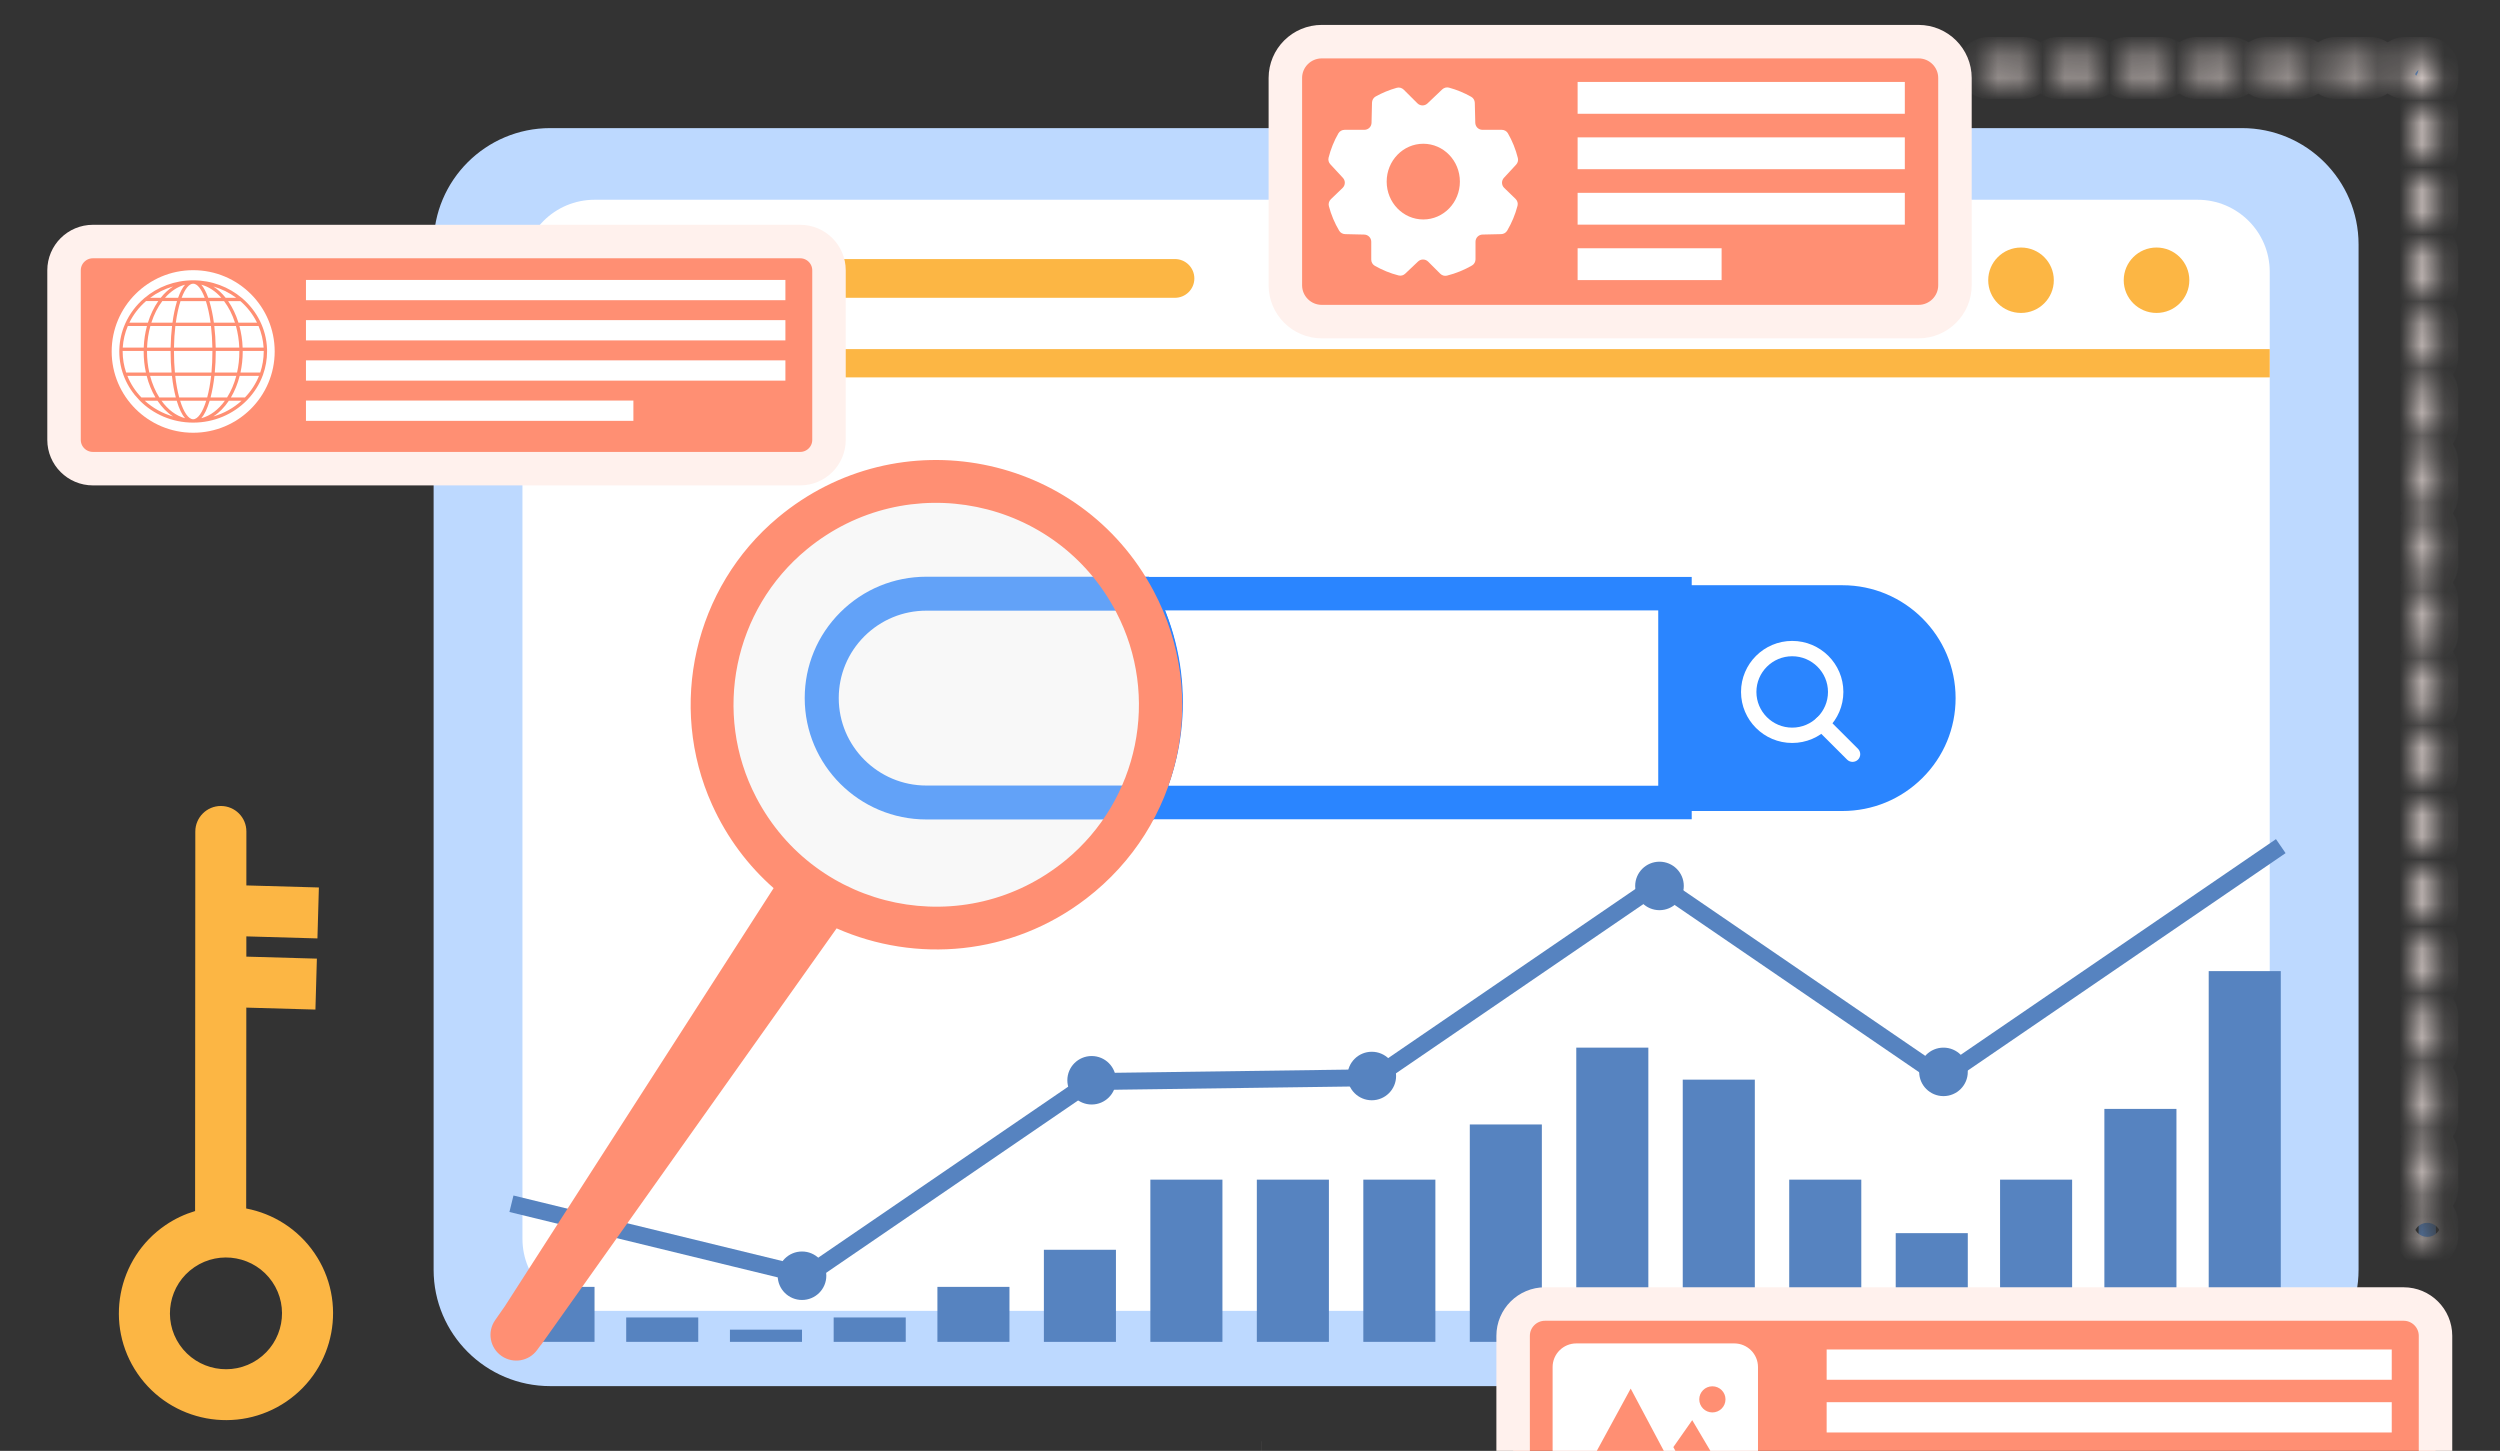 <svg width="112" height="65" viewBox="0 0 112 65" fill="none" xmlns="http://www.w3.org/2000/svg">
<rect x="0" y="0" width="112" height="65" fill="#333333" stroke="none"/>
<path d="M100.437 62.098H24.653C21.767 62.098 19.426 59.764 19.426 56.885V10.952C19.426 8.074 21.767 5.739 24.653 5.739H100.437C103.324 5.739 105.664 8.074 105.664 10.952V56.885C105.664 59.764 103.324 62.098 100.437 62.098Z" fill="#BDD9FF"/>
<path d="M98.45 58.727H26.64C24.854 58.727 23.406 57.283 23.406 55.502V12.174C23.406 10.393 24.854 8.949 26.64 8.949H98.45C100.236 8.949 101.684 10.393 101.684 12.174V55.502C101.684 57.283 100.236 58.727 98.45 58.727Z" fill="white"/>
<path d="M75.039 26.597V35.952H51.208C51.87 34.591 52.243 33.068 52.243 31.465C52.243 29.709 51.801 28.052 51.014 26.597H75.039Z" fill="white" stroke="#2A85FF" stroke-width="1.5" stroke-miterlimit="10"/>
<path d="M101.684 15.64H23.406V16.907H101.684V15.64Z" fill="#FCB644"/>
<path d="M52.636 13.342H27.811C27.33 13.342 26.94 12.953 26.94 12.474C26.94 11.994 27.33 11.605 27.811 11.605H52.636C53.117 11.605 53.507 11.994 53.507 12.474C53.508 12.952 53.117 13.342 52.636 13.342Z" fill="#FCB644"/>
<path d="M84.471 14.02C85.283 14.02 85.941 13.364 85.941 12.555C85.941 11.745 85.283 11.089 84.471 11.089C83.66 11.089 83.002 11.745 83.002 12.555C83.002 13.364 83.66 14.02 84.471 14.02Z" fill="#FCB644"/>
<path d="M90.542 14.02C91.353 14.02 92.011 13.364 92.011 12.555C92.011 11.745 91.353 11.089 90.542 11.089C89.73 11.089 89.072 11.745 89.072 12.555C89.072 13.364 89.73 14.02 90.542 14.02Z" fill="#FCB644"/>
<path d="M96.612 14.02C97.424 14.02 98.082 13.364 98.082 12.555C98.082 11.745 97.424 11.089 96.612 11.089C95.801 11.089 95.143 11.745 95.143 12.555C95.143 13.364 95.801 14.02 96.612 14.02Z" fill="#FCB644"/>
<path d="M85.949 14.408H59.217C58.316 14.408 57.584 13.678 57.584 12.779V3.494C57.584 2.595 58.316 1.866 59.217 1.866H85.949C86.851 1.866 87.582 2.595 87.582 3.494V12.779C87.582 13.678 86.851 14.408 85.949 14.408Z" fill="#FF8F73" stroke="#FFF1ED" stroke-width="1.5" stroke-miterlimit="10"/>
<path d="M67.388 8.417C67.325 8.356 67.29 8.272 67.29 8.184C67.29 8.104 67.321 8.028 67.374 7.969L67.923 7.375C67.995 7.297 68.026 7.188 68.001 7.085C67.904 6.691 67.752 6.317 67.555 5.973C67.499 5.875 67.392 5.816 67.277 5.816H66.415C66.327 5.816 66.243 5.781 66.181 5.717C66.127 5.659 66.095 5.582 66.092 5.502L66.071 4.607C66.068 4.496 66.01 4.392 65.913 4.338C65.602 4.161 65.267 4.022 64.914 3.926C64.807 3.897 64.692 3.93 64.612 4.005L63.951 4.634C63.892 4.689 63.816 4.721 63.736 4.723C63.648 4.725 63.563 4.691 63.501 4.629L62.887 4.017C62.806 3.937 62.687 3.902 62.577 3.933C62.242 4.027 61.923 4.159 61.626 4.324C61.529 4.379 61.47 4.484 61.466 4.595L61.445 5.502C61.442 5.582 61.412 5.659 61.356 5.717C61.295 5.781 61.21 5.816 61.122 5.816H60.239C60.126 5.816 60.019 5.874 59.961 5.972C59.767 6.31 59.617 6.677 59.52 7.066C59.494 7.17 59.525 7.279 59.598 7.358L60.164 7.97C60.217 8.029 60.248 8.105 60.248 8.185C60.248 8.273 60.213 8.357 60.15 8.418L59.623 8.925C59.541 9.005 59.504 9.122 59.533 9.233C59.636 9.625 59.792 9.995 59.995 10.336C60.05 10.429 60.152 10.486 60.262 10.489L61.118 10.509C61.198 10.511 61.274 10.542 61.333 10.598C61.397 10.658 61.432 10.743 61.432 10.83V11.63C61.432 11.743 61.49 11.85 61.589 11.906C61.92 12.095 62.279 12.244 62.657 12.34C62.764 12.368 62.877 12.336 62.955 12.259L63.529 11.715C63.587 11.66 63.664 11.628 63.744 11.626C63.832 11.624 63.916 11.658 63.979 11.719L64.523 12.262C64.602 12.34 64.716 12.376 64.825 12.348C65.224 12.248 65.6 12.093 65.947 11.893C66.044 11.836 66.103 11.73 66.103 11.617V10.829C66.103 10.742 66.138 10.658 66.202 10.597C66.26 10.542 66.337 10.51 66.417 10.508L67.252 10.489C67.362 10.486 67.464 10.429 67.52 10.336C67.724 9.99 67.883 9.614 67.986 9.215C68.014 9.105 67.978 8.989 67.896 8.909L67.388 8.417ZM63.763 9.832C62.857 9.832 62.123 9.073 62.123 8.136C62.123 7.199 62.858 6.44 63.763 6.44C64.67 6.44 65.403 7.199 65.403 8.136C65.403 9.073 64.67 9.832 63.763 9.832Z" fill="white"/>
<path d="M85.336 3.671H70.677V5.097H85.336V3.671Z" fill="white"/>
<path d="M85.336 6.154H70.677V7.58H85.336V6.154Z" fill="white"/>
<path d="M85.336 8.639H70.677V10.064H85.336V8.639Z" fill="white"/>
<path d="M77.128 11.122H70.677V12.548H77.128V11.122Z" fill="white"/>
<path d="M8.75 37.25L8.74 54.255C8.28 54.393 7.833 54.601 7.416 54.885C5.231 56.374 4.667 59.358 6.161 61.537C7.654 63.716 10.646 64.278 12.831 62.788C15.016 61.299 15.58 58.315 14.086 56.136C13.343 55.053 12.23 54.37 11.029 54.14L11.035 45.141L14.131 45.229L14.196 42.947L11.036 42.857V41.95L14.221 42.041L14.286 39.759L11.037 39.667L11.038 37.25C11.039 36.618 10.526 36.108 9.894 36.108C9.264 36.109 8.752 36.62 8.75 37.25ZM8.707 56.771C9.85 55.992 11.415 56.286 12.197 57.425C12.979 58.565 12.684 60.126 11.54 60.906C10.397 61.685 8.832 61.391 8.05 60.251C7.269 59.111 7.563 57.55 8.707 56.771Z" fill="#FCB644"/>
<path d="M87.229 31.275C87.229 32.565 86.706 33.735 85.857 34.581C85.007 35.428 83.834 35.952 82.538 35.952H75.038V26.597H82.538C85.13 26.597 87.229 28.693 87.229 31.275Z" fill="#2A85FF"/>
<path d="M82.539 36.333H74.657V26.218H82.539C85.335 26.218 87.611 28.487 87.611 31.276C87.611 32.627 87.084 33.897 86.127 34.851C85.168 35.806 83.894 36.333 82.539 36.333ZM75.42 35.572H82.539C83.691 35.572 84.773 35.126 85.588 34.313C86.4 33.503 86.848 32.423 86.848 31.275C86.848 28.905 84.916 26.977 82.539 26.977H75.42V35.572Z" fill="#2A85FF"/>
<path d="M80.29 33.285C79.026 33.285 77.998 32.259 77.998 30.999C77.998 29.738 79.026 28.713 80.29 28.713C81.554 28.713 82.583 29.738 82.583 30.999C82.582 32.259 81.554 33.285 80.29 33.285ZM80.29 29.4C79.407 29.4 78.687 30.117 78.687 30.999C78.687 31.88 79.406 32.598 80.29 32.598C81.174 32.598 81.894 31.881 81.894 30.999C81.892 30.118 81.174 29.4 80.29 29.4Z" fill="white"/>
<path d="M82.994 34.132C82.906 34.132 82.818 34.099 82.751 34.032L81.376 32.659C81.241 32.525 81.241 32.307 81.376 32.174C81.511 32.039 81.729 32.039 81.863 32.174L83.238 33.546C83.372 33.681 83.372 33.898 83.238 34.032C83.17 34.098 83.082 34.132 82.994 34.132Z" fill="white"/>
<path d="M35.846 20.996H4.162C3.448 20.996 2.869 20.418 2.869 19.706V12.111C2.869 11.399 3.448 10.821 4.162 10.821H35.846C36.56 10.821 37.139 11.399 37.139 12.111V19.706C37.139 20.418 36.561 20.996 35.846 20.996Z" fill="#FF8F73" stroke="#FFF1ED" stroke-width="1.5" stroke-miterlimit="10"/>
<path d="M8.654 19.387C6.639 19.387 5.003 17.757 5.003 15.746C5.003 13.735 6.637 12.104 8.654 12.104C10.67 12.104 12.306 13.734 12.306 15.746C12.306 17.756 10.67 19.387 8.654 19.387Z" fill="white"/>
<path d="M35.186 12.541H13.707V13.449H35.186V12.541Z" fill="white"/>
<path d="M35.186 14.342H13.707V15.25H35.186V14.342Z" fill="white"/>
<path d="M35.186 16.144H13.707V17.052H35.186V16.144Z" fill="white"/>
<path d="M28.376 17.945H13.707V18.854H28.376V17.945Z" fill="white"/>
<path d="M11.073 17.92C11.383 17.6 11.627 17.218 11.78 16.797C11.782 16.791 11.784 16.786 11.786 16.779C11.901 16.455 11.965 16.107 11.965 15.746C11.965 15.716 11.965 15.685 11.964 15.656C11.964 15.652 11.965 15.65 11.965 15.647C11.965 15.641 11.964 15.635 11.963 15.631C11.93 14.733 11.509 13.928 10.857 13.367C10.851 13.36 10.844 13.355 10.836 13.35C10.253 12.858 9.49 12.558 8.656 12.558C7.821 12.558 7.058 12.857 6.475 13.35C6.467 13.355 6.46 13.36 6.455 13.367C6.097 13.674 5.809 14.055 5.616 14.484C5.608 14.494 5.602 14.506 5.6 14.52C5.448 14.868 5.36 15.248 5.346 15.647V15.648C5.345 15.681 5.344 15.713 5.344 15.746C5.344 16.586 5.683 17.35 6.236 17.92C6.242 17.928 6.249 17.936 6.257 17.942C6.86 18.553 7.712 18.933 8.654 18.933C9.596 18.933 10.449 18.553 11.052 17.942C11.06 17.936 11.067 17.928 11.073 17.92ZM10.346 17.805C10.514 17.521 10.648 17.194 10.738 16.839H11.603C11.458 17.199 11.243 17.526 10.975 17.805H10.346ZM6.334 17.805C6.065 17.526 5.851 17.199 5.706 16.839H6.571C6.661 17.195 6.796 17.521 6.963 17.805H6.334ZM6.724 16.839H7.703C7.741 17.19 7.8 17.517 7.876 17.805H7.136C6.96 17.526 6.819 17.199 6.724 16.839ZM6.586 15.746C6.586 15.738 6.586 15.73 6.586 15.722H7.643C7.643 15.73 7.643 15.738 7.643 15.746C7.643 16.07 7.658 16.387 7.687 16.688H6.688C6.621 16.392 6.586 16.075 6.586 15.746ZM5.726 14.606H6.583C6.502 14.909 6.451 15.234 6.439 15.572H5.499C5.52 15.233 5.598 14.907 5.726 14.606ZM6.737 14.606H7.707C7.672 14.913 7.65 15.237 7.644 15.572H6.588C6.602 15.233 6.653 14.907 6.737 14.606ZM11.81 15.572H10.87C10.858 15.234 10.807 14.908 10.726 14.606H11.583C11.71 14.907 11.789 15.233 11.81 15.572ZM10.72 15.572H9.664C9.658 15.237 9.636 14.912 9.601 14.606H10.571C10.654 14.907 10.706 15.233 10.72 15.572ZM10.723 15.746C10.723 16.075 10.688 16.392 10.621 16.688H9.622C9.651 16.387 9.666 16.069 9.666 15.746C9.666 15.738 9.666 15.73 9.666 15.722H10.723C10.723 15.73 10.723 15.738 10.723 15.746ZM7.836 16.689C7.809 16.398 7.794 16.082 7.794 15.747C7.794 15.739 7.794 15.731 7.794 15.723H9.516C9.516 15.731 9.516 15.739 9.516 15.747C9.516 16.083 9.501 16.399 9.474 16.689H7.836ZM9.458 16.839C9.417 17.206 9.356 17.532 9.282 17.805H8.028C7.954 17.53 7.893 17.206 7.852 16.839H9.458ZM9.452 14.606C9.486 14.901 9.509 15.226 9.514 15.572H7.794C7.8 15.225 7.821 14.901 7.856 14.606H9.452ZM7.876 14.457C7.928 14.081 8 13.755 8.087 13.49H9.224C9.309 13.756 9.382 14.082 9.434 14.457H7.876ZM9.582 14.457C9.536 14.114 9.47 13.798 9.388 13.524C9.385 13.513 9.381 13.502 9.378 13.49H10.038C10.242 13.76 10.41 14.089 10.527 14.457H9.582ZM9.328 13.34C9.236 13.082 9.132 12.886 9.018 12.755C9.352 12.843 9.657 13.048 9.915 13.34H9.328ZM9.171 13.34H8.138C8.29 12.935 8.475 12.709 8.654 12.709C8.834 12.709 9.019 12.935 9.171 13.34ZM7.98 13.34H7.393C7.651 13.048 7.956 12.843 8.29 12.755C8.176 12.886 8.072 13.082 7.98 13.34ZM7.931 13.489C7.928 13.501 7.924 13.512 7.921 13.523C7.839 13.798 7.773 14.114 7.727 14.456H6.781C6.899 14.086 7.067 13.758 7.271 13.489H7.931ZM7.917 17.954C7.919 17.959 7.92 17.963 7.921 17.968C8.026 18.317 8.151 18.576 8.29 18.736C7.887 18.63 7.522 18.352 7.236 17.954H7.917ZM8.071 17.954H9.238C9.075 18.481 8.861 18.783 8.654 18.783C8.448 18.783 8.234 18.482 8.071 17.954ZM9.388 17.968C9.389 17.963 9.39 17.959 9.392 17.954H10.073C9.786 18.352 9.422 18.63 9.019 18.736C9.158 18.576 9.283 18.318 9.388 17.968ZM9.434 17.805C9.509 17.517 9.568 17.19 9.608 16.839H10.586C10.491 17.199 10.35 17.526 10.174 17.805H9.434ZM11.659 16.689H10.774C10.838 16.391 10.874 16.074 10.874 15.747C10.874 15.739 10.874 15.731 10.874 15.723H11.815C11.815 15.731 11.815 15.739 11.815 15.747C11.814 16.075 11.759 16.392 11.659 16.689ZM11.515 14.457H10.683C10.571 14.094 10.413 13.766 10.22 13.49H10.769C11.079 13.759 11.334 14.088 11.515 14.457ZM10.581 13.34H10.108C9.944 13.135 9.758 12.964 9.557 12.834C9.932 12.942 10.278 13.115 10.581 13.34ZM7.201 13.34H6.728C7.031 13.115 7.377 12.942 7.753 12.834C7.551 12.964 7.365 13.135 7.201 13.34ZM6.542 13.489H7.09C6.897 13.766 6.739 14.093 6.627 14.456H5.795C5.975 14.088 6.23 13.759 6.542 13.489ZM5.495 15.722H6.436C6.436 15.73 6.436 15.738 6.436 15.746C6.436 16.074 6.471 16.391 6.536 16.688H5.651C5.55 16.391 5.495 16.074 5.495 15.746C5.495 15.738 5.495 15.73 5.495 15.722ZM6.487 17.954H7.056C7.252 18.248 7.489 18.489 7.752 18.658C7.273 18.52 6.842 18.276 6.487 17.954ZM10.252 17.954H10.821C10.467 18.276 10.035 18.52 9.556 18.658C9.819 18.489 10.056 18.248 10.252 17.954Z" fill="#FF8F73"/>
<path d="M51.685 36.712H41.501C38.495 36.712 36.051 34.273 36.051 31.275C36.051 29.825 36.617 28.46 37.645 27.432C38.676 26.404 40.045 25.837 41.501 25.837H51.475L51.688 26.245C52.525 27.841 52.966 29.646 52.966 31.465C52.966 33.146 52.604 34.764 51.889 36.277L51.685 36.712ZM41.502 27.358C40.454 27.358 39.468 27.766 38.725 28.505C37.984 29.246 37.576 30.23 37.576 31.275C37.576 33.434 39.337 35.192 41.502 35.192H50.706C51.195 34.011 51.443 32.759 51.443 31.465C51.443 30.044 51.132 28.633 50.54 27.358H41.502Z" fill="#2A85FF"/>
<path d="M36.221 57.563L22.822 54.297L23.003 53.559L36.071 56.744L48.742 48.076L61.458 47.904L74.295 39.122L87.011 47.822L101.963 37.593L102.394 38.22L87.011 48.743L74.295 40.044L61.699 48.66L48.983 48.832L36.221 57.563Z" fill="#5683C0"/>
<path d="M88.157 55.245H84.928V60.115H88.157V55.245Z" fill="#5683C0"/>
<path d="M92.831 52.848H89.603V60.115H92.831V52.848Z" fill="#5683C0"/>
<path d="M97.505 49.679H94.276V60.115H97.505V49.679Z" fill="#5683C0"/>
<path d="M102.179 43.506H98.95V60.116H102.179V43.506Z" fill="#5683C0"/>
<path d="M83.386 52.848H80.157V60.115H83.386V52.848Z" fill="#5683C0"/>
<path d="M78.616 48.368H75.387V60.115H78.616V48.368Z" fill="#5683C0"/>
<path d="M73.846 46.934H70.617V60.115H73.846V46.934Z" fill="#5683C0"/>
<path d="M69.075 50.376H65.847V60.115H69.075V50.376Z" fill="#5683C0"/>
<path d="M64.305 52.848H61.077V60.115H64.305V52.848Z" fill="#5683C0"/>
<path d="M59.535 52.848H56.306V60.115H59.535V52.848Z" fill="#5683C0"/>
<path d="M54.765 52.848H51.536V60.115H54.765V52.848Z" fill="#5683C0"/>
<path d="M49.994 55.99H46.766V60.116H49.994V55.99Z" fill="#5683C0"/>
<path d="M45.224 57.652H41.996V60.115H45.224V57.652Z" fill="#5683C0"/>
<path d="M40.577 59.022H37.348V60.115H40.577V59.022Z" fill="#5683C0"/>
<path d="M35.93 59.569H32.701V60.115H35.93V59.569Z" fill="#5683C0"/>
<path d="M31.282 59.022H28.054V60.115H31.282V59.022Z" fill="#5683C0"/>
<path d="M26.635 57.652H23.407V60.115H26.635V57.652Z" fill="#5683C0"/>
<path d="M74.345 40.776C74.947 40.776 75.434 40.29 75.434 39.69C75.434 39.09 74.947 38.604 74.345 38.604C73.744 38.604 73.256 39.09 73.256 39.69C73.256 40.29 73.744 40.776 74.345 40.776Z" fill="#5683C0"/>
<path d="M61.456 49.292C62.057 49.292 62.545 48.805 62.545 48.206C62.545 47.606 62.057 47.119 61.456 47.119C60.854 47.119 60.367 47.606 60.367 48.206C60.367 48.805 60.854 49.292 61.456 49.292Z" fill="#5683C0"/>
<path d="M48.906 49.482C49.508 49.482 49.995 48.996 49.995 48.396C49.995 47.796 49.508 47.31 48.906 47.31C48.305 47.31 47.817 47.796 47.817 48.396C47.817 48.996 48.305 49.482 48.906 49.482Z" fill="#5683C0"/>
<path d="M35.93 58.239C36.531 58.239 37.019 57.753 37.019 57.153C37.019 56.553 36.531 56.067 35.93 56.067C35.328 56.067 34.841 56.553 34.841 57.153C34.841 57.753 35.328 58.239 35.93 58.239Z" fill="#5683C0"/>
<path d="M87.068 49.106C87.669 49.106 88.157 48.62 88.157 48.02C88.157 47.42 87.669 46.934 87.068 46.934C86.466 46.934 85.979 47.42 85.979 48.02C85.979 48.62 86.466 49.106 87.068 49.106Z" fill="#5683C0"/>
<path d="M107.681 71.126H69.218C68.428 71.126 67.788 70.488 67.788 69.701V59.846C67.788 59.058 68.428 58.42 69.218 58.42H107.681C108.471 58.42 109.111 59.058 109.111 59.846V69.701C109.11 70.488 108.47 71.126 107.681 71.126Z" fill="#FF8F73" stroke="#FFF1ED" stroke-width="1.5" stroke-miterlimit="10"/>
<path d="M77.696 69.524H70.619C70.033 69.524 69.557 69.05 69.557 68.465V61.244C69.557 60.66 70.033 60.185 70.619 60.185H77.696C78.282 60.185 78.758 60.66 78.758 61.244V68.465C78.758 69.05 78.282 69.524 77.696 69.524Z" fill="white"/>
<path d="M107.15 60.457H81.834V61.814H107.15V60.457Z" fill="white"/>
<path d="M107.15 62.818H81.834V64.175H107.15V62.818Z" fill="white"/>
<path d="M70.34 67.197L73.055 62.209L75.709 67.197H70.34Z" fill="#FF8F73"/>
<path d="M75.812 63.623L77.925 67.197H76.261L74.966 64.83L75.812 63.623Z" fill="#FF8F73"/>
<path d="M76.715 63.277C77.039 63.277 77.302 63.015 77.302 62.691C77.302 62.368 77.039 62.106 76.715 62.106C76.39 62.106 76.127 62.368 76.127 62.691C76.127 63.015 76.39 63.277 76.715 63.277Z" fill="#FF8F73"/>
<path opacity="0.3" d="M41.943 41.086C47.211 41.086 51.481 36.828 51.481 31.574C51.481 26.321 47.211 22.063 41.943 22.063C36.676 22.063 32.406 26.321 32.406 31.574C32.406 36.828 36.676 41.086 41.943 41.086Z" fill="#E6E7E8"/>
<path d="M51.679 26.469C48.395 20.281 40.254 18.673 34.849 23.189C31.104 26.317 29.895 31.614 31.903 36.054C32.579 37.55 33.531 38.795 34.658 39.788L22.617 58.52L22.181 59.145C21.814 59.672 21.948 60.395 22.48 60.755C22.996 61.105 23.698 60.983 24.064 60.478L24.21 60.279C24.226 60.26 24.244 60.242 24.259 60.222L37.48 41.591C41.021 43.153 45.311 42.826 48.661 40.258C52.925 36.991 54.196 31.21 51.679 26.469ZM47.739 38.538C43.26 42.222 36.546 40.856 33.873 35.714C31.915 31.948 32.865 27.307 36.147 24.609C40.627 20.925 47.338 22.292 50.011 27.432C51.971 31.198 51.021 35.839 47.739 38.538Z" fill="#FF8F73"/>
<path d="M56.513 65.072H56.511C56.512 65.072 56.512 65.072 56.513 65.072Z" fill="#71ADFF" stroke="#FFF1ED"/>
<mask id="path-61-inside-1_754_1629" fill="white">
<path d="M108.742 55.781C108.527 55.781 108.353 55.608 108.353 55.393V54.801C108.353 54.587 108.527 54.413 108.742 54.413C108.956 54.413 109.13 54.587 109.13 54.801V55.393C109.13 55.606 108.956 55.781 108.742 55.781ZM108.742 53.636C108.527 53.636 108.353 53.463 108.353 53.248V51.697C108.353 51.483 108.527 51.31 108.742 51.31C108.956 51.31 109.13 51.483 109.13 51.697V53.248C109.13 53.463 108.956 53.636 108.742 53.636ZM108.742 50.533C108.527 50.533 108.353 50.359 108.353 50.145V48.594C108.353 48.38 108.527 48.207 108.742 48.207C108.956 48.207 109.13 48.38 109.13 48.594V50.145C109.13 50.359 108.956 50.533 108.742 50.533ZM108.742 47.431C108.527 47.431 108.353 47.257 108.353 47.043V45.492C108.353 45.278 108.527 45.105 108.742 45.105C108.956 45.105 109.13 45.278 109.13 45.492V47.043C109.13 47.256 108.956 47.431 108.742 47.431ZM108.742 44.327C108.527 44.327 108.353 44.154 108.353 43.94V42.388C108.353 42.173 108.527 42 108.742 42C108.956 42 109.13 42.173 109.13 42.388V43.939C109.13 44.153 108.956 44.327 108.742 44.327ZM108.742 41.224C108.527 41.224 108.353 41.051 108.353 40.837V39.285C108.353 39.071 108.527 38.898 108.742 38.898C108.956 38.898 109.13 39.071 109.13 39.285V40.837C109.13 41.051 108.956 41.224 108.742 41.224ZM108.742 38.121C108.527 38.121 108.353 37.947 108.353 37.733V36.182C108.353 35.968 108.527 35.795 108.742 35.795C108.956 35.795 109.13 35.968 109.13 36.182V37.733C109.13 37.947 108.956 38.121 108.742 38.121ZM108.742 35.017C108.527 35.017 108.353 34.844 108.353 34.63V33.079C108.353 32.865 108.527 32.691 108.742 32.691C108.956 32.691 109.13 32.865 109.13 33.079V34.63C109.13 34.844 108.956 35.017 108.742 35.017ZM108.742 31.914C108.527 31.914 108.353 31.741 108.353 31.527V29.976C108.353 29.761 108.527 29.588 108.742 29.588C108.956 29.588 109.13 29.761 109.13 29.976V31.527C109.13 31.741 108.956 31.914 108.742 31.914ZM108.742 28.811C108.527 28.811 108.353 28.638 108.353 28.423V26.872C108.353 26.658 108.527 26.485 108.742 26.485C108.956 26.485 109.13 26.658 109.13 26.872V28.423C109.13 28.638 108.956 28.811 108.742 28.811ZM108.742 25.709C108.527 25.709 108.353 25.535 108.353 25.321V23.77C108.353 23.556 108.527 23.383 108.742 23.383C108.956 23.383 109.13 23.556 109.13 23.77V25.321C109.13 25.534 108.956 25.709 108.742 25.709ZM108.742 22.605C108.527 22.605 108.353 22.432 108.353 22.218V20.666C108.353 20.451 108.527 20.278 108.742 20.278C108.956 20.278 109.13 20.451 109.13 20.666V22.217C109.13 22.431 108.956 22.605 108.742 22.605ZM108.742 19.502C108.527 19.502 108.353 19.329 108.353 19.115V17.564C108.353 17.349 108.527 17.176 108.742 17.176C108.956 17.176 109.13 17.349 109.13 17.564V19.115C109.13 19.328 108.956 19.502 108.742 19.502ZM108.742 16.399C108.527 16.399 108.353 16.226 108.353 16.011V14.46C108.353 14.246 108.527 14.073 108.742 14.073C108.956 14.073 109.13 14.246 109.13 14.46V16.011C109.13 16.226 108.956 16.399 108.742 16.399ZM108.742 13.296C108.527 13.296 108.353 13.122 108.353 12.908V11.357C108.353 11.143 108.527 10.969 108.742 10.969C108.956 10.969 109.13 11.143 109.13 11.357V12.908C109.13 13.122 108.956 13.296 108.742 13.296ZM108.742 10.192C108.527 10.192 108.353 10.019 108.353 9.805V8.254C108.353 8.039 108.527 7.866 108.742 7.866C108.956 7.866 109.13 8.039 109.13 8.254V9.805C109.13 10.019 108.956 10.192 108.742 10.192ZM108.742 7.089C108.527 7.089 108.353 6.916 108.353 6.701V5.15C108.353 4.936 108.527 4.763 108.742 4.763C108.956 4.763 109.13 4.936 109.13 5.15V6.701C109.13 6.916 108.956 7.089 108.742 7.089ZM108.742 3.986C108.527 3.986 108.353 3.812 108.353 3.598V3.432H107.743C107.528 3.432 107.354 3.258 107.354 3.044C107.354 2.83 107.528 2.657 107.743 2.657H108.743C108.958 2.657 109.131 2.83 109.131 3.044V3.599C109.13 3.812 108.956 3.986 108.742 3.986ZM106.186 3.432H104.631C104.416 3.432 104.243 3.258 104.243 3.044C104.243 2.83 104.416 2.657 104.631 2.657H106.186C106.401 2.657 106.575 2.83 106.575 3.044C106.575 3.257 106.401 3.432 106.186 3.432ZM103.075 3.432H101.519C101.304 3.432 101.131 3.258 101.131 3.044C101.131 2.83 101.304 2.657 101.519 2.657H103.075C103.289 2.657 103.463 2.83 103.463 3.044C103.463 3.257 103.289 3.432 103.075 3.432ZM99.963 3.432H98.407C98.193 3.432 98.019 3.258 98.019 3.044C98.019 2.83 98.193 2.657 98.407 2.657H99.963C100.178 2.657 100.351 2.83 100.351 3.044C100.353 3.257 100.178 3.432 99.963 3.432ZM96.851 3.432H95.296C95.081 3.432 94.907 3.258 94.907 3.044C94.907 2.83 95.081 2.657 95.296 2.657H96.851C97.066 2.657 97.24 2.83 97.24 3.044C97.241 3.257 97.066 3.432 96.851 3.432ZM93.739 3.432H92.184C91.969 3.432 91.796 3.258 91.796 3.044C91.796 2.83 91.969 2.657 92.184 2.657H93.739C93.954 2.657 94.128 2.83 94.128 3.044C94.129 3.257 93.954 3.432 93.739 3.432ZM90.629 3.432H89.073C88.859 3.432 88.685 3.258 88.685 3.044C88.685 2.83 88.859 2.657 89.073 2.657H90.629C90.844 2.657 91.017 2.83 91.017 3.044C91.017 3.257 90.842 3.432 90.629 3.432Z"/>
</mask>
<path d="M108.742 55.781C108.527 55.781 108.353 55.608 108.353 55.393V54.801C108.353 54.587 108.527 54.413 108.742 54.413C108.956 54.413 109.13 54.587 109.13 54.801V55.393C109.13 55.606 108.956 55.781 108.742 55.781ZM108.742 53.636C108.527 53.636 108.353 53.463 108.353 53.248V51.697C108.353 51.483 108.527 51.31 108.742 51.31C108.956 51.31 109.13 51.483 109.13 51.697V53.248C109.13 53.463 108.956 53.636 108.742 53.636ZM108.742 50.533C108.527 50.533 108.353 50.359 108.353 50.145V48.594C108.353 48.38 108.527 48.207 108.742 48.207C108.956 48.207 109.13 48.38 109.13 48.594V50.145C109.13 50.359 108.956 50.533 108.742 50.533ZM108.742 47.431C108.527 47.431 108.353 47.257 108.353 47.043V45.492C108.353 45.278 108.527 45.105 108.742 45.105C108.956 45.105 109.13 45.278 109.13 45.492V47.043C109.13 47.256 108.956 47.431 108.742 47.431ZM108.742 44.327C108.527 44.327 108.353 44.154 108.353 43.94V42.388C108.353 42.173 108.527 42 108.742 42C108.956 42 109.13 42.173 109.13 42.388V43.939C109.13 44.153 108.956 44.327 108.742 44.327ZM108.742 41.224C108.527 41.224 108.353 41.051 108.353 40.837V39.285C108.353 39.071 108.527 38.898 108.742 38.898C108.956 38.898 109.13 39.071 109.13 39.285V40.837C109.13 41.051 108.956 41.224 108.742 41.224ZM108.742 38.121C108.527 38.121 108.353 37.947 108.353 37.733V36.182C108.353 35.968 108.527 35.795 108.742 35.795C108.956 35.795 109.13 35.968 109.13 36.182V37.733C109.13 37.947 108.956 38.121 108.742 38.121ZM108.742 35.017C108.527 35.017 108.353 34.844 108.353 34.63V33.079C108.353 32.865 108.527 32.691 108.742 32.691C108.956 32.691 109.13 32.865 109.13 33.079V34.63C109.13 34.844 108.956 35.017 108.742 35.017ZM108.742 31.914C108.527 31.914 108.353 31.741 108.353 31.527V29.976C108.353 29.761 108.527 29.588 108.742 29.588C108.956 29.588 109.13 29.761 109.13 29.976V31.527C109.13 31.741 108.956 31.914 108.742 31.914ZM108.742 28.811C108.527 28.811 108.353 28.638 108.353 28.423V26.872C108.353 26.658 108.527 26.485 108.742 26.485C108.956 26.485 109.13 26.658 109.13 26.872V28.423C109.13 28.638 108.956 28.811 108.742 28.811ZM108.742 25.709C108.527 25.709 108.353 25.535 108.353 25.321V23.77C108.353 23.556 108.527 23.383 108.742 23.383C108.956 23.383 109.13 23.556 109.13 23.77V25.321C109.13 25.534 108.956 25.709 108.742 25.709ZM108.742 22.605C108.527 22.605 108.353 22.432 108.353 22.218V20.666C108.353 20.451 108.527 20.278 108.742 20.278C108.956 20.278 109.13 20.451 109.13 20.666V22.217C109.13 22.431 108.956 22.605 108.742 22.605ZM108.742 19.502C108.527 19.502 108.353 19.329 108.353 19.115V17.564C108.353 17.349 108.527 17.176 108.742 17.176C108.956 17.176 109.13 17.349 109.13 17.564V19.115C109.13 19.328 108.956 19.502 108.742 19.502ZM108.742 16.399C108.527 16.399 108.353 16.226 108.353 16.011V14.46C108.353 14.246 108.527 14.073 108.742 14.073C108.956 14.073 109.13 14.246 109.13 14.46V16.011C109.13 16.226 108.956 16.399 108.742 16.399ZM108.742 13.296C108.527 13.296 108.353 13.122 108.353 12.908V11.357C108.353 11.143 108.527 10.969 108.742 10.969C108.956 10.969 109.13 11.143 109.13 11.357V12.908C109.13 13.122 108.956 13.296 108.742 13.296ZM108.742 10.192C108.527 10.192 108.353 10.019 108.353 9.805V8.254C108.353 8.039 108.527 7.866 108.742 7.866C108.956 7.866 109.13 8.039 109.13 8.254V9.805C109.13 10.019 108.956 10.192 108.742 10.192ZM108.742 7.089C108.527 7.089 108.353 6.916 108.353 6.701V5.15C108.353 4.936 108.527 4.763 108.742 4.763C108.956 4.763 109.13 4.936 109.13 5.15V6.701C109.13 6.916 108.956 7.089 108.742 7.089ZM108.742 3.986C108.527 3.986 108.353 3.812 108.353 3.598V3.432H107.743C107.528 3.432 107.354 3.258 107.354 3.044C107.354 2.83 107.528 2.657 107.743 2.657H108.743C108.958 2.657 109.131 2.83 109.131 3.044V3.599C109.13 3.812 108.956 3.986 108.742 3.986ZM106.186 3.432H104.631C104.416 3.432 104.243 3.258 104.243 3.044C104.243 2.83 104.416 2.657 104.631 2.657H106.186C106.401 2.657 106.575 2.83 106.575 3.044C106.575 3.257 106.401 3.432 106.186 3.432ZM103.075 3.432H101.519C101.304 3.432 101.131 3.258 101.131 3.044C101.131 2.83 101.304 2.657 101.519 2.657H103.075C103.289 2.657 103.463 2.83 103.463 3.044C103.463 3.257 103.289 3.432 103.075 3.432ZM99.963 3.432H98.407C98.193 3.432 98.019 3.258 98.019 3.044C98.019 2.83 98.193 2.657 98.407 2.657H99.963C100.178 2.657 100.351 2.83 100.351 3.044C100.353 3.257 100.178 3.432 99.963 3.432ZM96.851 3.432H95.296C95.081 3.432 94.907 3.258 94.907 3.044C94.907 2.83 95.081 2.657 95.296 2.657H96.851C97.066 2.657 97.24 2.83 97.24 3.044C97.241 3.257 97.066 3.432 96.851 3.432ZM93.739 3.432H92.184C91.969 3.432 91.796 3.258 91.796 3.044C91.796 2.83 91.969 2.657 92.184 2.657H93.739C93.954 2.657 94.128 2.83 94.128 3.044C94.129 3.257 93.954 3.432 93.739 3.432ZM90.629 3.432H89.073C88.859 3.432 88.685 3.258 88.685 3.044C88.685 2.83 88.859 2.657 89.073 2.657H90.629C90.844 2.657 91.017 2.83 91.017 3.044C91.017 3.257 90.842 3.432 90.629 3.432Z" fill="#71ADFF" stroke="#FFF1ED" stroke-width="2" mask="url(#path-61-inside-1_754_1629)"/>
</svg>

